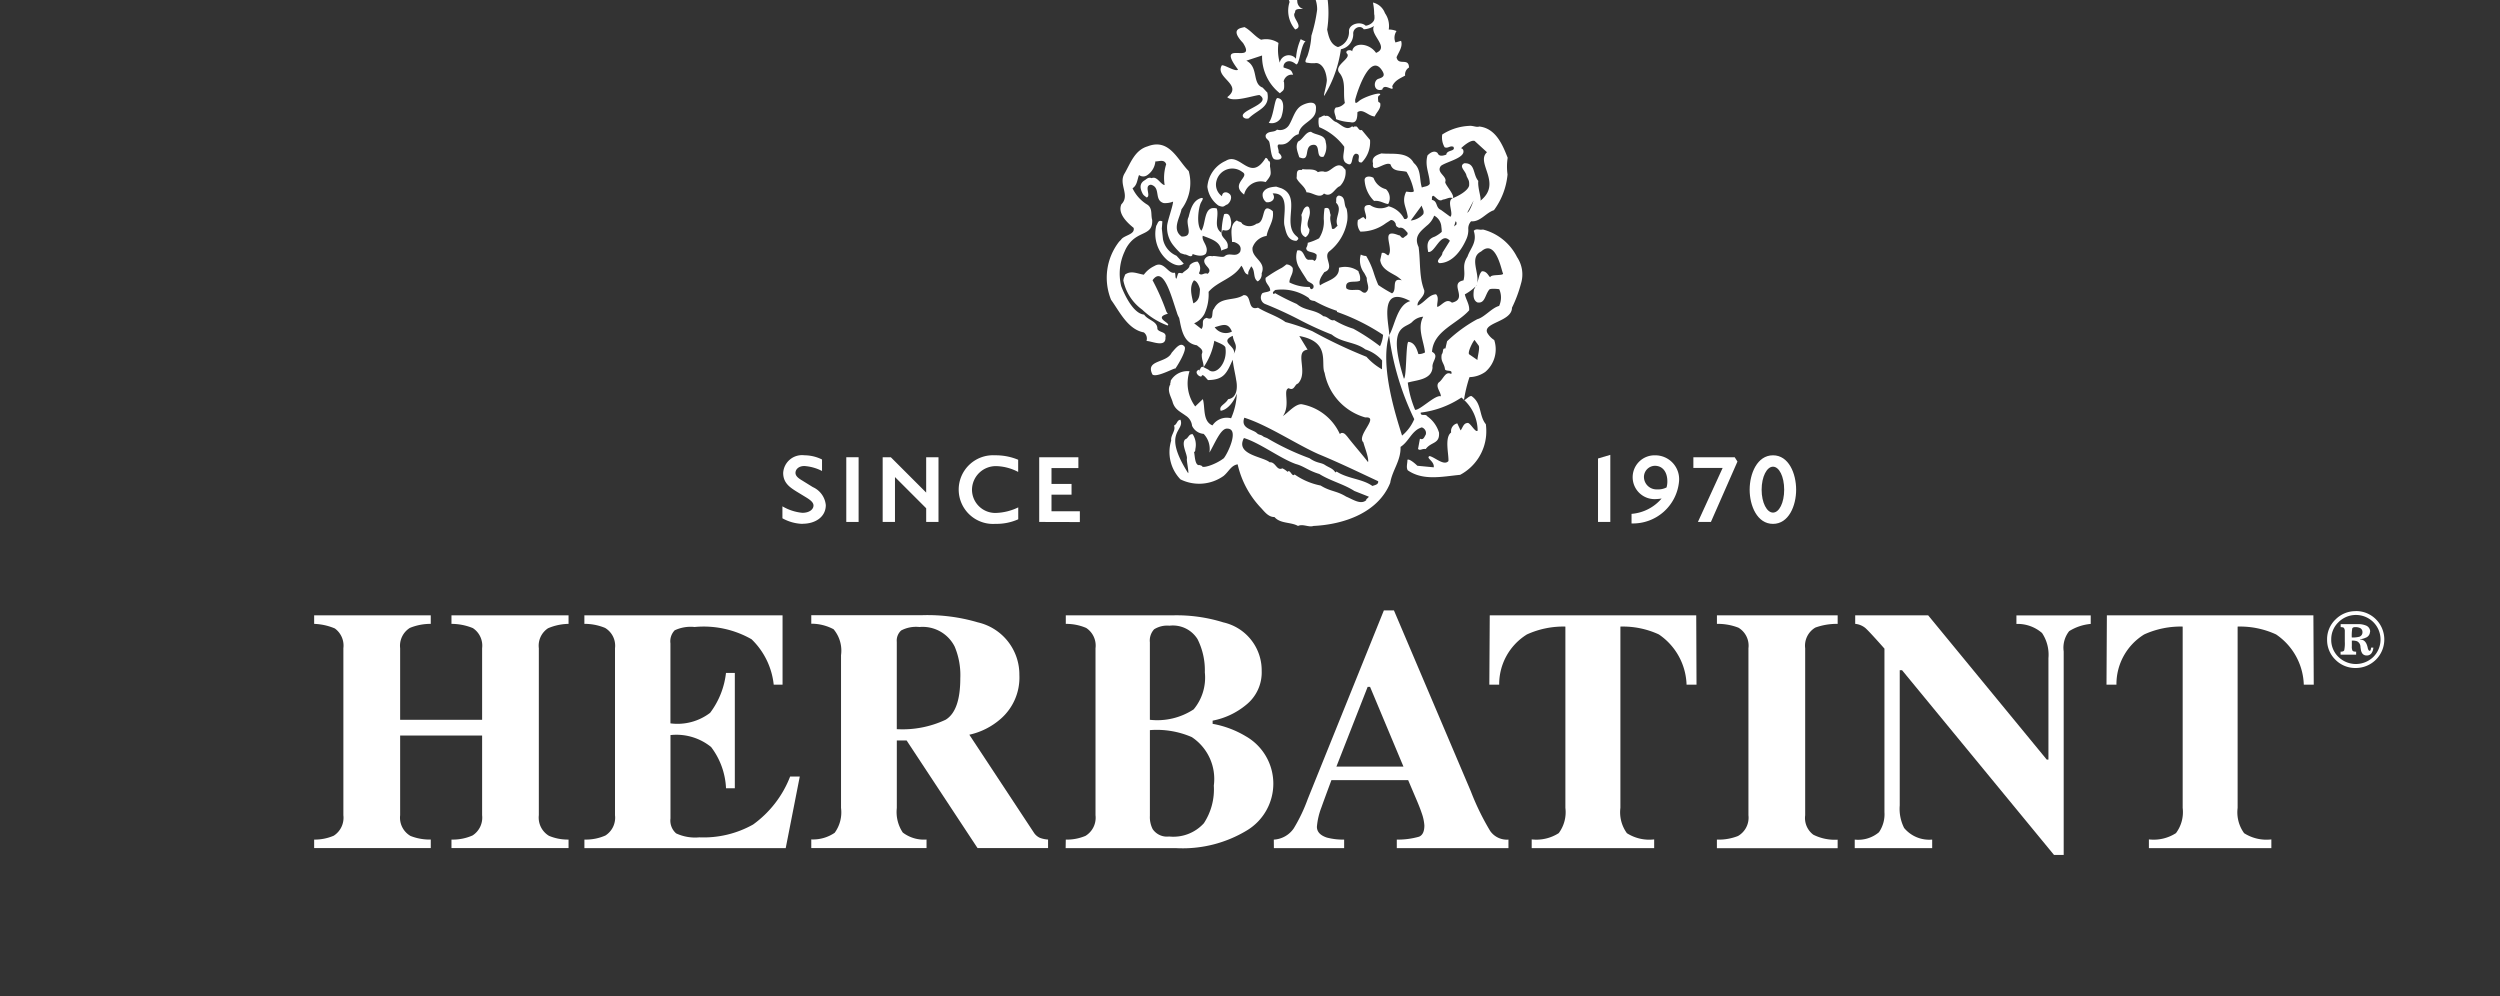 <svg xmlns="http://www.w3.org/2000/svg" xmlns:xlink="http://www.w3.org/1999/xlink" width="150.747" height="60.061" viewBox="0 0 150.747 60.061">
  <rect x="0" y="0" width="150.747" height="60.061" fill="#333333" stroke="none"/>
  <defs>
    <clipPath id="clip-path">
      <rect id="Rettangolo_20" data-name="Rettangolo 20" width="150.747" height="60.061" fill="#fff"></rect>
    </clipPath>
  </defs>
  <g id="Raggruppa_47" data-name="Raggruppa 47" transform="translate(0 -3.393)">
    <g id="Raggruppa_46" data-name="Raggruppa 46" transform="translate(0 3.393)" clip-path="url(#clip-path)">
      <path id="Tracciato_28" data-name="Tracciato 28" d="M50.885,116.587a2.922,2.922,0,0,0,1.181-.235,1.287,1.287,0,0,0,.581-1.233V105.047a1.277,1.277,0,0,0-.518-1.194,3.5,3.5,0,0,0-1.244-.274v-.514h7.031v.514a3.258,3.258,0,0,0-1.261.244,1.272,1.272,0,0,0-.585,1.225v4.316h4.943v-4.316a1.268,1.268,0,0,0-.558-1.214,3.406,3.406,0,0,0-1.29-.255v-.514h7.06v.514a3.252,3.252,0,0,0-1.238.265,1.254,1.254,0,0,0-.554,1.2v10.072a1.281,1.281,0,0,0,.613,1.244,2.909,2.909,0,0,0,1.179.225v.514h-7.06v-.514a2.935,2.935,0,0,0,1.271-.248,1.277,1.277,0,0,0,.577-1.221v-4.805H56.07v4.805a1.274,1.274,0,0,0,.627,1.252,3.148,3.148,0,0,0,1.22.216v.514H50.885Z" transform="translate(-31.942 -65.96)" fill="#fff"></path>
      <path id="Tracciato_29" data-name="Tracciato 29" d="M94.661,117.1v-.515a2.916,2.916,0,0,0,1.266-.245,1.273,1.273,0,0,0,.579-1.223V105.047a1.249,1.249,0,0,0-.6-1.225,3.219,3.219,0,0,0-1.247-.244v-.514h11.95v4.181h-.533a4.457,4.457,0,0,0-1.335-2.738,5.821,5.821,0,0,0-3.436-.74,2.269,2.269,0,0,0-1.2.2.957.957,0,0,0-.257.788v4.823a3.244,3.244,0,0,0,2.394-.636,4.909,4.909,0,0,0,.956-2.406h.533v6.954H103.2a4.428,4.428,0,0,0-.9-2.486,3.323,3.323,0,0,0-2.449-.72v5.028a1.026,1.026,0,0,0,.341.9,2.714,2.714,0,0,0,1.4.239,6.094,6.094,0,0,0,3.24-.773,6.416,6.416,0,0,0,2.234-2.893h.581L106.8,117.1Z" transform="translate(-59.422 -65.96)" fill="#fff"></path>
      <path id="Tracciato_30" data-name="Tracciato 30" d="M136.565,109.932v-5.273a.821.821,0,0,1,.265-.683,1.924,1.924,0,0,1,1.1-.208,2.161,2.161,0,0,1,2.127,1.184,4.435,4.435,0,0,1,.338,1.907q0,1.962-.884,2.5a6.112,6.112,0,0,1-2.945.569m-5.157,7.17h6.95v-.515a2.1,2.1,0,0,1-1.432-.422,2.221,2.221,0,0,1-.36-1.479v-4.072h.591l4.276,6.488h4.253v-.515a1.658,1.658,0,0,1-.485-.1.852.852,0,0,1-.373-.32l-3.89-5.9a4.25,4.25,0,0,0,1.865-.934,3.3,3.3,0,0,0,1.153-2.665,3.226,3.226,0,0,0-2.5-3.175,10.711,10.711,0,0,0-3.367-.434h-6.681v.514a2.832,2.832,0,0,1,1.345.334,2.007,2.007,0,0,1,.449,1.566v9.207a2.091,2.091,0,0,1-.383,1.5,2.312,2.312,0,0,1-1.411.4Z" transform="translate(-82.49 -65.96)" fill="#fff"></path>
      <path id="Tracciato_31" data-name="Tracciato 31" d="M177.69,109.362v-4.67a1,1,0,0,1,.257-.787,1.478,1.478,0,0,1,.924-.217,1.749,1.749,0,0,1,1.693.811,4.184,4.184,0,0,1,.44,2,2.994,2.994,0,0,1-.673,2.233,4,4,0,0,1-2.64.63m-5.08,7.74H179.3a7.475,7.475,0,0,0,4.242-1.071,3.29,3.29,0,0,0-.068-5.676,5.92,5.92,0,0,0-2-.75v-.192a4.493,4.493,0,0,0,2.024-.956,2.5,2.5,0,0,0,.934-2.046,2.962,2.962,0,0,0-2.312-2.923,9.473,9.473,0,0,0-3.08-.424h-6.42v.514a3.067,3.067,0,0,1,1.227.244,1.271,1.271,0,0,1,.565,1.225v10.072a1.28,1.28,0,0,1-.606,1.243,2.919,2.919,0,0,1-1.186.225Zm5.08-1.948v-5.169a5.3,5.3,0,0,1,2.526.42,3.026,3.026,0,0,1,1.329,2.922,3.727,3.727,0,0,1-.6,2.272,2.485,2.485,0,0,1-2.1.8,1.041,1.041,0,0,1-.989-.448,1.6,1.6,0,0,1-.166-.8" transform="translate(-108.354 -65.959)" fill="#fff"></path>
      <path id="Tracciato_32" data-name="Tracciato 32" d="M210.111,111.68l1.884-4.807h.147l2.013,4.807Zm-3.769,4.916h4.236v-.515a3.828,3.828,0,0,1-1.048-.124q-.594-.2-.594-.651a4.219,4.219,0,0,1,.274-1.173c.089-.253.29-.8.6-1.636h4.629l.539,1.266c.117.278.21.518.276.717a2.717,2.717,0,0,1,.162.748c0,.364-.107.589-.322.678a4.659,4.659,0,0,1-1.341.175v.515h6.733v-.515a1.227,1.227,0,0,1-1.1-.518,15.2,15.2,0,0,1-1.167-2.39l-4.639-10.914h-.606l-4.59,11.374a9.885,9.885,0,0,1-.84,1.764,1.56,1.56,0,0,1-1.207.685Z" transform="translate(-129.528 -65.454)" fill="#fff"></path>
      <path id="Tracciato_33" data-name="Tracciato 33" d="M241.276,103.064h12.451l.017,4.182h-.6a3.8,3.8,0,0,0-1.672-3.031,5.17,5.17,0,0,0-2.318-.473v10.934a2.141,2.141,0,0,0,.392,1.524,2.507,2.507,0,0,0,1.644.375v.527h-7.385v-.527a2.5,2.5,0,0,0,1.632-.379,2.117,2.117,0,0,0,.4-1.52V103.742a5.292,5.292,0,0,0-2.318.473,3.527,3.527,0,0,0-1.674,3.031h-.594Z" transform="translate(-151.446 -65.96)" fill="#fff"></path>
      <path id="Tracciato_34" data-name="Tracciato 34" d="M278.1,116.587a3.175,3.175,0,0,0,1.27-.216,1.274,1.274,0,0,0,.632-1.252V105.047a1.262,1.262,0,0,0-.6-1.236,3.408,3.408,0,0,0-1.3-.232v-.514h7.28v.514a3.788,3.788,0,0,0-1.345.223,1.264,1.264,0,0,0-.614,1.246v10.072a1.257,1.257,0,0,0,.491,1.172,2.889,2.889,0,0,0,1.467.3v.514H278.1Z" transform="translate(-174.573 -65.96)" fill="#fff"></path>
      <path id="Tracciato_35" data-name="Tracciato 35" d="M300.428,116.587a1.94,1.94,0,0,0,1.461-.444,1.911,1.911,0,0,0,.331-1.213v-9.859c-.629-.71-1.017-1.129-1.164-1.253a1.142,1.142,0,0,0-.6-.24v-.514h4.4l7.152,8.7h.1v-6.117a2.358,2.358,0,0,0-.385-1.517,2.249,2.249,0,0,0-1.545-.548v-.514h4.48v.514a2.943,2.943,0,0,0-1.3.436,1.61,1.61,0,0,0-.33,1.221V117.51h-.585l-9.16-11.136h-.141v8.148a2.559,2.559,0,0,0,.265,1.364,1.965,1.965,0,0,0,1.691.7v.514h-4.67Z" transform="translate(-188.59 -65.96)" fill="#fff"></path>
      <path id="Tracciato_36" data-name="Tracciato 36" d="M341.238,103.064h12.453l.021,4.182h-.6a3.8,3.8,0,0,0-1.672-3.031,5.178,5.178,0,0,0-2.318-.473v10.934a2.142,2.142,0,0,0,.392,1.524,2.5,2.5,0,0,0,1.642.375v.527h-7.384v-.527a2.484,2.484,0,0,0,1.632-.379,2.117,2.117,0,0,0,.405-1.52V103.742a5.307,5.307,0,0,0-2.32.473,3.518,3.518,0,0,0-1.674,3.031h-.6Z" transform="translate(-214.196 -65.96)" fill="#fff"></path>
      <path id="Tracciato_37" data-name="Tracciato 37" d="M377.211,104.084a1.417,1.417,0,0,1,.428-1.035,1.488,1.488,0,0,1,2.112-.01,1.482,1.482,0,0,1-.017,2.11,1.509,1.509,0,0,1-2.084-.01,1.423,1.423,0,0,1-.44-1.055m2.349-.473a.4.4,0,0,0-.276-.378,1.23,1.23,0,0,0-.353-.075l-.5,0h-.651v.181c.109,0,.173.016.2.055a.317.317,0,0,1,.05.2c0,.078,0,.183,0,.313v.313a2.037,2.037,0,0,1-.035.511c-.023.059-.1.088-.221.088v.179h.939v-.179c-.118,0-.193-.021-.219-.063a.551.551,0,0,1-.04-.264v-.34a.845.845,0,0,1,.309.036.382.382,0,0,1,.21.312.9.9,0,0,0,.009.1c.006.034.015.082.025.147a.575.575,0,0,0,.088.192.317.317,0,0,0,.259.108.333.333,0,0,0,.289-.142.659.659,0,0,0,.108-.332h-.135a.785.785,0,0,1-.031.149.066.066,0,0,1-.065.043c-.038,0-.068-.046-.1-.137-.064-.358-.211-.537-.444-.537l-.023-.007v-.018a1.008,1.008,0,0,0,.329-.087.389.389,0,0,0,.267-.361m-.857-1.243a1.684,1.684,0,0,0-1.212.491,1.643,1.643,0,0,0-.518,1.225,1.66,1.66,0,0,0,.5,1.211,1.68,1.68,0,0,0,1.23.5,1.719,1.719,0,0,0,1.19-2.96,1.691,1.691,0,0,0-1.19-.472m-.242,1.592a2.718,2.718,0,0,1,.029-.542c.021-.056.083-.083.192-.083a.662.662,0,0,1,.258.047.259.259,0,0,1,.165.245.277.277,0,0,1-.194.29,1.565,1.565,0,0,1-.449.043" transform="translate(-236.64 -65.523)" fill="#fff"></path>
      <path id="Tracciato_38" data-name="Tracciato 38" d="M189.979,14.9c.086.355.168.873.711.886.128-.1.175-.146.006-.283-.9-.745.331-2.37-.918-2.89l-.178-.057-.127-.04c-.312.025-.659.068-.807.387a.54.54,0,0,0,.208.551c.268.05.625-.163.386-.528,1.132-.049.562,1.472.72,1.974M188.84,9.406c-.024.213.079.206.2.377.087.181.1.892.28,1.054.125.115.784.076.3-.367.029-.224-.158-.438.019-.5.693.077.676-.5,1.19-.615.05-.7,1.057-.778,1.039-1.508.078-.62-.655-.358-.914-.189-.357.245-.463.722-.677,1.094a.64.64,0,0,1-.754.328c-.192.2-.52.042-.686.331m.937-1.071c.118-.325.28-1.119-.231-1.166-.183.065-.213,1.1-.52,1.494a.638.638,0,0,0,.75-.328m2.581,4.591c.462.284.657-.343.96-.443a1.2,1.2,0,0,0,.339-.987l-.183-.2c-.444-.291-.758.464-1.15.3a.738.738,0,0,0-.335.044c-.206-.246-.692-.128-.914-.188l-.071.061c-.36-.063-.257.26-.3.484.131.309.506.488.6.859.373-.007.774.406,1.055.073m-1.724-9.9c.535-.168-.254-.719-.034-1l.019-.07c0-.245.539-.123.463-.166a.494.494,0,0,1-.335-.482c-.044-.179.031-.551.208-.591a.854.854,0,0,1,.7.109,1.81,1.81,0,0,1,.29,1.013,9.15,9.15,0,0,1-.347,1.569,4.58,4.58,0,0,1-.242,1.23c-.23.459-.08.375.151.422l.133.007.167,0c.221-.065.651.152.722.992.013.27-.266,1.137-.137.941a7.291,7.291,0,0,0,.985-2.775.922.922,0,0,0,.745-.912c-.038-.368.438-.583.634-.291a1.272,1.272,0,0,0,.623-.2c-.308.51.973,1.277.118,1.622-.417-.612-1.368-.659-1.438-.093-.069-.124-.431-.08-.335.116.35.294-.814.725-.44,1.176.436.527.2,1.195.333,1.818a.75.75,0,0,1-.546.277c-.2.222.01.463.013.7a2.665,2.665,0,0,0,.848.182c.428.111.433-.3.442-.6.343-.236.659.24,1.042.257.12-.274.394-.468.333-.79.009-.036-.122-.073-.118-.109-.021-.227-.047-.334.1-.39.167-.257-.979.111-1.261.358s-.217.032-.235-.07c.229-.851.937-2.723,1.585-1.829.236.332.166.456-.173.558s-.318.822.225.652c.117-.446.766.232.6-.2.158-.347.443-.461.779-.644a.487.487,0,0,1,.234-.487c-.015-.627-.645-.073-.752-.619.131-.315.395-.644.272-.991l-.337.1a.716.716,0,0,1,.065-.689,1.277,1.277,0,0,0-.47-.093,1.342,1.342,0,0,0-.229-.986,1.011,1.011,0,0,0-.722-.64c.1.526.053.708.085.748.01.214.031.315-.143.479a.745.745,0,0,1-.379.172c-.326-.3-1.029-.1-1.01.337a.94.94,0,0,1-.665.949c-.472-.163-.567-.662-.651-1.051a6.612,6.612,0,0,0,.011-1.958c-.008-.537-.8-.274-.8-.812-.135.018-.4-.246-.541-.224-.29-.092-.745-.01-.788.26-.048.356-.3.7-.147,1.065a1.717,1.717,0,0,0,.343,1.664M190.8,9.79c-.2.31-.021.656.061.952.707.316.261-.611.768-.735.605-.133.154.831.7.706a1.109,1.109,0,0,0,.131-.873c-.034-.482-.6-.411-.882-.629-.331-.008-.491.455-.773.58m3.828-.69c-.169.058-.208-.141-.314-.21-.074,0-.159-.024-.2.05l-.063-.068c-.358.312-.68-.114-.973-.254-.24-.063-.4-.457-.638-.358-.1-.1-.265.084-.4.1a1.29,1.29,0,0,0,.023.57,3.572,3.572,0,0,1,1.506,1.176c.023.314-.168.695.061.95.564.415.29-.417.636-.526.429.022-.076.562.36.528a1.732,1.732,0,0,0,.5-1.357Zm.173,3.042a1.914,1.914,0,0,0,.571,1.238c.345-.051.623.173.85.183a.735.735,0,0,0-.134-.893,1.067,1.067,0,0,1-.749-.68c-.154-.113-.558-.146-.539.152m-3.312,1.8c-.029-.362-.282-.239-.379-.027l-.124.309c.118.449-.284,1.079.252,1.342a.519.519,0,0,0,.232-.49c-.291-.36.1-.712.019-1.135m-9.251.93a2.094,2.094,0,0,0,.693,2.1c.234.174.651.436.964.188l-.44-.478a1.373,1.373,0,0,1-.812-.99l-.071-.646c0,.025.034-.459.034-.432-.259-.118-.262.1-.369.261M200.788,25.4c.006,0,.013-.007.021-.012a.05.05,0,0,1-.017-.017c0,.01,0,.021,0,.029m-17.429-1.876c.106-.118.783-1.211.566-1.379-.227-.262-.5.092-.76.39-.3.64-1.613.409-1.156,1.313.282.221,1.546-.539,1.35-.324m17.881,1.623c-.118-.027-.318.2-.43.243a2.575,2.575,0,0,1,.807,1.834c-.127.179-.47-.539-.628-.453-.233.015-.284.309-.4.446l-.2-.425a.48.48,0,0,0-.371.545.5.5,0,0,1-.048.044c-.337.345-.094,1.265-.114,1.682-.267.31-.808-.223-1.135-.3-.261.114.3.3.249.679l-.988-.094c-.1-.1-.486-.446-.6-.358.006.208-.088.452.02.631.931.648,2.09.376,3.16.273a2.974,2.974,0,0,0,1.566-2.373,3.412,3.412,0,0,0-.016-.678c-.432-.521-.219-1.245-.868-1.7m2.737-8.4a3.193,3.193,0,0,0-2.017-1.634l-.089,0c-.15.031-.35-.087-.494.074.227.691-.211,1.054-.377,1.553-.366.57-.092.824-.233,1.4a.082.082,0,0,1-.012.035c-.906.173.318,1.107-.693,1.343-.351-.294-.59.162-.88.258-.054-.2.131-.554-.079-.764-.443.021-.668.486-1.11.684-.061-.322.458-.526.4-.922a3.392,3.392,0,0,1-.2-.809c-.079-.589-.059-1.208-.141-1.8-.3-.641.107-.939.482-1.279a1.391,1.391,0,0,0,.457-.616.807.807,0,0,1,.433.678,2.075,2.075,0,0,1,.024.3,1.917,1.917,0,0,1-.419.287c-.49.165-.476.519-.4.922.41.1.758-1.276,1.31-.671l-.453.727c.017.228-.459.481-.179.622.825-.014,1.366-.85,1.634-1.469a1.327,1.327,0,0,0,.106-.611.63.63,0,0,1,.172-.445c.552.051.893-.516,1.376-.669a4.273,4.273,0,0,0,.82-2.152,3.487,3.487,0,0,1,.008-1.01c-.287-.72-.691-1.776-1.716-1.883-.154.066-.381-.063-.6-.039a3.271,3.271,0,0,0-1.631.521,1.177,1.177,0,0,0,.145.769c.211.09.32-.118.531-.027.153.294-.4.167-.431.472-.211.071-.434.131-.524-.1-.2-.179-.451-.02-.609.149-.179.648.137,1.133.139,1.712-.126.183-.322.144-.478.223-.164-.5-.023-1.088-.49-1.484-.379-.708-1.312-.508-1.945-.575-.273.09-.617.211-.51.6-.1.705.756-.169,1.059.068.135.459.636.348.962.443a3.58,3.58,0,0,1,.443,1.167c-.076.108-.354.023-.468.032-.282.6,0,.9.091,1.458a.149.149,0,0,1-.211.176,1.457,1.457,0,0,0-.937-.756,1.078,1.078,0,0,1-1.122-.076c-.667-.032-.1.612-.263.866l-.124-.134c-.13.01-.223.136-.341.166a.725.725,0,0,0-.013.078.813.813,0,0,0,.16.627,2.536,2.536,0,0,0,1.548-.513c.1-.061.2-.125.292-.187.169.006.23.111.293.226,0,.172.1.189.2.251.248-.066.367.139.508.287.059.162-.149.2-.221.3-.17.071-.181-.159-.32-.147-1.172-.469-.226.824-.621,1.221-.13-.054-.211-.193-.387-.153l-.095.434c.068.484.49.686.866.9a1.773,1.773,0,0,1,.434.32c-.678-.193-.244.593-.589.784a8.181,8.181,0,0,1-.825-.5,7.348,7.348,0,0,1-.261-.688,4.673,4.673,0,0,0-.472-1.065.707.707,0,0,1-.324-.086,1.247,1.247,0,0,0,.208,1.113c.055.1.107.2.153.3-.025.3.248.647-.068.879-.181.051-.246-.117-.385-.149-.2-.054-.621.076-.784-.118-.093-.555.55-.3.826-.448a.792.792,0,0,0-.069-.486.676.676,0,0,1-.021-.087,1.379,1.379,0,0,0-1.179-.209.768.768,0,0,1-.016.216c-.118.484-.769.591-1.123.848-.111-.281.1-.567.261-.8a.585.585,0,0,0,.17-.09c.354-.286-.229-.84.12-1.154a2.938,2.938,0,0,0,1.093-1.867,2.151,2.151,0,0,0-.042-.712c-.209-.25-.007-.734-.472-.793-.219.068-.128.282-.164.432.324.308.089.669.044,1.029a.675.675,0,0,0,.049.37c-.114.053-.181.243-.341.164-.019-.191-.084-.365-.1-.559a.86.86,0,0,1,.023-.266c-.082-.172-.009-.518-.368-.4a4.193,4.193,0,0,0-.048.643,1.833,1.833,0,0,1-.285,1.166,3.285,3.285,0,0,1-.68.269.646.646,0,0,1-.092.312c0,.312.467.185.632.42-.019.137.011.3-.16.367-.04-.117-.175-.056-.259-.08-.371.09-.283-.657-.754-.556a1.255,1.255,0,0,0,.164,1.108c.134.24.3.47.433.7.12.156.488.178.364.468-.044.026-.08.074-.137.052-.029-.039-.082-.073-.057-.129a2.614,2.614,0,0,1-1.24-.272c0-.314.243-.51.2-.847a.1.1,0,0,1,0-.023.461.461,0,0,0-.383-.216,2.757,2.757,0,0,1-.268.2,8.056,8.056,0,0,0-.981.606c-.066.335.288.479.272.775-.139.1-.324.079-.476.158a.425.425,0,0,0,.152.64,23.357,23.357,0,0,1,2.168,1,19.235,19.235,0,0,0,1.872.852c.6.5,1.408.428,2.023.893a2.284,2.284,0,0,1,1.011.667l-.008.534a3.705,3.705,0,0,1-.937-.755,29.553,29.553,0,0,1-3.266-1.545,13.266,13.266,0,0,0-1.617-.551,2.4,2.4,0,0,0-.275-.175c-.445-.26-.944-.419-1.382-.692-.68.219-.334-.8-.874-.754-.558.374-1.418.064-1.785.828-.078.068-.078.214-.093.342-.013.177-.055.324-.342.2-.395.112-.111.414-.314.672l-.442-.344a1.288,1.288,0,0,0,.617-.559,2.787,2.787,0,0,0,.254-1.339c.558-.653,1.518-.8,1.973-1.575.166.17.16.5.423.535-.036-.211.11-.329.169-.5.28.259.086.718.4.911a.5.5,0,0,0,.236-.49c.3-.724-.632-.9-.55-1.552a1.057,1.057,0,0,1,.849-.7c.08-.512.463-.892.373-1.491-.762-.632-.37.694-.983.754a.713.713,0,0,1-.863.006c-.061-.157-.23-.1-.314-.207-.481.249-.3.9-.3,1.3l.132.007c.266.093.474.265.356.593-.272.373-.634-.009-.939.268-.108.1-.659-.073-.739,0a.384.384,0,0,0-.48.221c-.067.373.552.52.2.834-.208-.109-.362.166-.526-.036a.605.605,0,0,0-.082-.7.665.665,0,0,0-.478.222c-.012.221-.29.316-.433.476-.089.015-.215-.066-.271.043l-.087.281c-.093.017-.044-.308-.106-.356-.4.118-.646-.757-1.229-.4a1.669,1.669,0,0,0-.636.524c-.4-.065-.762-.271-1.125-.012l-.082.215-.029.139a2.881,2.881,0,0,0,1.141,1.766,4.4,4.4,0,0,0,1.527.954c.259-.139-.912-.458.021-.709a.471.471,0,0,1-.1-.147,13.574,13.574,0,0,0-.826-1.872c.655-.937,1.15,1.028,1.455,1.912a1.519,1.519,0,0,0,.15.36c.131.622.225,1.524,1.07,1.65.143.135.427.262.293.525-.019.351.122.525.107.8a4.044,4.044,0,0,0,.649-1.6c.145.09.567.207.665.39.162.958-.592,1.76-1.025,1.352l-.289-.147c-.256-.154-.256.566-.242.143-.465.128.128.59.141.353.108-.077.307.245.375.281.97-.017,1.128-.433,1.483-1.227.046.444.156.848.208,1.214.1.478.051,1.092-.484,1.165-.177.325-.572.392-.448.7.448-.067.826-.61.972-1.041a4.029,4.029,0,0,1-.345,1.492,1.036,1.036,0,0,0-1.122.43c-.606-.244-.43-1.091-.581-1.585l-.461.442a2.354,2.354,0,0,1-.342-2.122,1.162,1.162,0,0,0-1.135.571l-.006.1c-.027.053-.038.053-.008.1-.223.369.008.71.12,1.048.125.485.447.6.8.86a.812.812,0,0,1,.381.609.841.841,0,0,0,.7.488,1.327,1.327,0,0,1,.348,1.128c.3-.486.673-1.472,1.067-1.444.764-.012.036,1.5-.2,1.785-.529.406-1.333.634-1.31.467l-.145-.057c-.3.08-.291-.627-.339-.781.082-.036.074-.116.079-.187a1.158,1.158,0,0,0-.165-.893c-.248-.016-.243.245-.455.316-.24.282.122.861.114,1.145-.047.072.139.893.067.887-1.6-2.537-.181-2.493-.459-3.219-.226.025-.185.26-.392.354.133.286-.219.592-.166.9a2.371,2.371,0,0,0,.558,2.343,2.546,2.546,0,0,0,2.6-.207c.322-.268.452-.637.848-.7a5.586,5.586,0,0,0,1.4,2.62c.2.208.444.565.821.558.354.413.981.289,1.419.537.3-.142.649.1.928,0,1.876-.09,3.915-.818,4.632-2.6.124-.761.649-1.333.622-2.167.4-.26.575-.689.9-.965a1,1,0,0,1,.383-.211.373.373,0,0,1,.24.251.327.327,0,0,1-.009.2c-.08.114-.122.334-.345.23l-.114.624c.145.118.211-.031.465,0,.324-.45.85-.29.8-.989a1.871,1.871,0,0,0-.72-.994c-.08-.162-.408.037-.383-.214a5.666,5.666,0,0,0,2.455-.909c.051.042.1.092.154.139a8.37,8.37,0,0,1,.332-1.369,1.716,1.716,0,0,0,.954-.316,1.791,1.791,0,0,0,.537-1.92,1.252,1.252,0,0,1-.421-.44c-.278-.619,1.491-.658,1.491-1.508a7.824,7.824,0,0,0,.543-1.453,1.873,1.873,0,0,0-.251-1.621M200.342,14.8l-.141.116.089-.309c.076.044.055.124.051.192m.651-.713.385-.732c-.048.129-.243.7-.385.732m-2.047-1.02c.185.093.343.4.579.229.208-.012.366-.165.6-.087.134-.178-.49-.826-.457-.977.137-.35-.577-.557-.261-.965.33-.261,1.562-.49,1.332-.986-.038-.032-.067-.086-.128-.07.179-.17.589-.522.827-.449l.746.681c-.71.647.962,1.874-.415,2.939.127-.048-.162-.787-.108-1.208-.341-.4-.166-1.1-.85-1.065-.36.19.108.473.141.765.125.271.173.272.156.581-.075.325-.69.65-.983.755-.4.163.069.934-.149,1.126l-.566-.414c-.348-.145-.173-.529-.552-.607.029-.08-.036-.21.084-.246m-14.426,5.1c.187.042.313.33.361.527-.014.341-.022.689-.4.859-.088-.43-.27-.985.038-1.386m1.25,2.826c.5-.145.808-.3,1.04.263a.812.812,0,0,1-1.04-.263m1.141,1.627c.221-.481-.91-.724-.051-1.109.063.478.358.53.051,1.109m3.327,2.053c.339.179.35-.238.551-.28.667-.68-.253-1.942.583-2.046l-.5-.823c1.931.35,1.266,1.659,1.527,2.221a3.456,3.456,0,0,0,2.451,2.688c.9-.068-.565,1.1-.111,1.506.033.192.349.963.278,1.188-.286-.378-.962-1.158-1.246-1.535-.1-.108-.195-.261-.381-.216l-.074.057a3.151,3.151,0,0,0-2.32-1.8c-.39.007-.79.5-1.11.716.48-.693-.038-1.583.354-1.68m4.672,6.749c-.331.307-.823-.054-1.209-.208-.59-.366-.95-.3-1.542-.67a4.121,4.121,0,0,1-1.574-.671c-.149.2-.271-.354-.421-.154a1.189,1.189,0,0,0-.316-.213c-.348.168-.4-.4-.766-.366-.394-.343-2.089-.453-1.55-1.461.966.293,2.187,1.233,3.133,1.568.5.135.732.394,1.414.6.664.418,1.453.6,2.112,1.024l.871.345c-.034.087-.192.147-.151.21m.362-.86c-.6-.43-1.5-.434-2.156-.868l-.071.059c-.149-.251-.377-.289-.63-.455-.238-.158-.49-.093-.93-.406a15.369,15.369,0,0,1-2.562-1.215l-.195-.075c-.219-.173-.257-.083-.412-.217-.216-.237-1.01-.257-.762-.936,1.413.444,3.143,1.609,4.482,2.2,1.213.5,2.4,1.075,3.588,1.629.034.209-.215.236-.353.289m3.072-10.211c-.375.694.027,1.449.107,2.156a.746.746,0,0,1-.4.1c-.086-.286-.221-.711-.609-.737-.15.135-.1,2.141-.263,2.224-1.021-3.256.05-3.014.482-3.408a1.04,1.04,0,0,1,.688-.333m-.1-6.7c.036.171.165.306.1.511a1.156,1.156,0,0,1-.76.391Zm-2.513,8.479a12.526,12.526,0,0,0-1.612-1.055,5.158,5.158,0,0,1-1.157-.52c-.217.086-.385-.232-.642-.229-.52-.432-1.086-.307-1.606-.741a13.733,13.733,0,0,1-1.31-.655l-.071.057c-.145-.084.016-.187.084-.246a2.831,2.831,0,0,1,2.022.483c.059.157.259.163.35.182a7.1,7.1,0,0,0,1.347.593l0,.063a12.463,12.463,0,0,1,2.782,1.385,2,2,0,0,1-.185.682m1.328,5.392c-.364-1.167-1.348-4.191-.781-6.049.074-.405-.764-3.146,1.278-2.061-.8.219-.933,1.508-1.278,2.061a16.536,16.536,0,0,0,1.517,5.057,2.6,2.6,0,0,1-.735.992m4.545-4.558-.505-.348c-.092-.133.219-.746.328-.864l.242.332c.108.117-.075.734-.065.88m.764-5c-.076-.018-.194-.385-.5-.348-.177.179-.177.448-.306.774-.01.029-.01.06-.021.087a.4.4,0,0,1-.04.032c-.036.067-.063.137-.11.211-.036.289-.069.633.207.771.463.088.457-.452.72-.774.071-.075.435-.045.6-.023a1.228,1.228,0,0,1-.006,1.01c-.44.109-.882.686-1.32.8a8.506,8.506,0,0,0-1.819,1.33l-.1.435c-.21-.026-.09.183-.225.363-.073.45.162.515.2.9.1.152.481-.018.376.278-.36-.207-.465.317-.764.517-.2.257.139.558.139.829-.31-.133-1.27.855-1.554.812a6.309,6.309,0,0,1-.442-1.641c.49-.155,1.438-.155,1.493-.91-.057-.381.436-.7-.031-.949.086-1.263,1.5-1.668,2.24-2.5.027-.359-.192-.639-.261-.963a2.934,2.934,0,0,0,.663-.491,1.27,1.27,0,0,0,.061-.119c.211-.63-.5-1.6.261-1.975.853-.766,1.2,1.015,1.3,1.285.163.218-.713.058-.749.264m-16.42-4.331c.385.168.348.017.566-.056.2-.143.322-.493.117-.641-.149-.134-.421-.139-.443.146a.852.852,0,0,1-.328-.938.982.982,0,0,1,1.547-.527c.523.287-.765.708.115,1.366a1.03,1.03,0,0,1,1.3-.752c.362-.433.316-.468.278-.849-.05-.21.034-.286-.057-.417,0-.034,0-.013,0,0-.057.058-.082-.206-.226-.189-.939,1.517-1.522-.381-2.4.173a1.861,1.861,0,0,0-1.11,1.566,1.636,1.636,0,0,0,.647,1.116m.547-6.527c.324.355,1.592-.1,1.946-.124.692.446-.7.8-.961,1.135-.143.165.074.347.312.273.55-.543,1.314-.637,1.123-1.566.009.036-.312-.343-.307-.3-.619-.262-.208-1.228-.958-1.612l.95-.313a2.823,2.823,0,0,0,1.074,2.28c.216-.211.284-.123.25-.67-.082-.027.1-.52.547-.446-.117-.329-.162-.293-.574-.44-.046-.3.316-.57.75-.194.211.092.28-1.172.581-1.395-.067.013-.219-.082-.3-.118a3.449,3.449,0,0,0-.284,1.181.552.552,0,0,0-.979.236,2.9,2.9,0,0,1-.076-1.19,1.342,1.342,0,0,0-1.046-.194c-.372-.189-.636-.575-1.007-.763-.184.063-.917.082-.086.957.876,1.368-1.735-.29-.3,1.606-.139.162-.813-.3-.976-.256-.451.741,1.324,1.164.324,1.918m-.244,8.016c.431.112.478-.19.484-.488-.038-.191-.066-.6-.428-.469a4.418,4.418,0,0,0-.149,1.126c.04-.031.036-.191.093-.169m-3.474,6.444c.044-.331-.364-.249-.493-.475.017-.489-.566-.517-.8-.873-.807-.069-1.409-1.8-1.382-1.715a3.172,3.172,0,0,1,.205-2.087,1.976,1.976,0,0,1,.334-.546c.6-.7,1.381-.443,1.329-1.364-.09-.3.031-.666-.264-.9a2.3,2.3,0,0,1-.92-1.005c.291-.191.277-.524.392-.8a.411.411,0,0,0,.459.031,1.111,1.111,0,0,0,.525-.85c.221.007.543-.152.653.171a2.7,2.7,0,0,0-.093,1.255c-.242-.027-.465-.57-.781-.417-.192-.074-.284.033-.406.117-.36.2-.288.517-.158.779.059.136.124.16.261.27.289-.09-.192-.724.259-.771.617.167.16.923.764,1.107a1.3,1.3,0,0,0,.57-.087c-.012.288-.362,1.218-.362,1.491a1.713,1.713,0,0,0,.375,1.145,4.361,4.361,0,0,0,.437.472l.242.078c.16-.016.377.226.476.032l.006-.063c.219.09.6.185.8-.012a.5.5,0,0,0,.036-.376c-.065-.262-.289-.475-.22-.709.443.175.962.312,1.089.767a.585.585,0,0,1,.027.145c.029-.052.178-.084.286-.125.068-.025.122-.056.1-.1.07-.417-.39-.546-.368-.859-.524-.356-.13-1-.29-1.473-.813-.209-.63.9-.93,1.343-.325-.343-.169-1.427-.021-1.7.074-.138.2-.314,0-.271-.5.151-.638.7-.75,1.15-.242.427.39,1.19-.417,1.172-.61-.432-.1-1.142-.012-1.642a2.654,2.654,0,0,0,.438-2.308c-.675-.675-1.173-2-2.478-1.49-.772.223-1.036,1.017-1.377,1.613-.423.659.351,1.322-.205,1.88-.219.506.24,1.024.739,1.422.1.416-.6.437-.764.722-.042.038-.08.077-.118.118a3.542,3.542,0,0,0-.478,3.5c.51.7,1.005,1.784,1.973,1.963a.462.462,0,0,1,.162.516c.332.009,1.2.439,1.143-.241" transform="translate(-112.52 -1.263)" fill="#fff"></path>
      <path id="Tracciato_39" data-name="Tracciato 39" d="M127.951,81.277a2.639,2.639,0,0,1-1.216-.337v-.721a2.915,2.915,0,0,0,1.2.391c.454,0,.674-.226.674-.44,0-.192-.2-.336-.406-.467l-.632-.385c-.392-.247-.79-.515-.79-1.112a1.138,1.138,0,0,1,1.278-1.065,2.42,2.42,0,0,1,1.064.254v.694a2.69,2.69,0,0,0-1.064-.3c-.351,0-.536.206-.536.412s.206.343.412.466l.632.392a1.327,1.327,0,0,1,.784,1.085c0,.715-.632,1.126-1.4,1.126" transform="translate(-79.556 -49.688)" fill="#fff"></path>
      <rect id="Rettangolo_19" data-name="Rettangolo 19" width="0.743" height="3.902" transform="translate(51.03 27.571)" fill="#fff"></rect>
      <path id="Tracciato_40" data-name="Tracciato 40" d="M145.6,81.358v-.824l-1.882-1.883v2.707h-.742v-3.9h.494l2.129,2.129V77.456h.743v3.9Z" transform="translate(-89.752 -49.885)" fill="#fff"></path>
      <path id="Tracciato_41" data-name="Tracciato 41" d="M157.471,81.277a2.071,2.071,0,1,1,0-4.135,3.519,3.519,0,0,1,1.394.268v.735a3,3,0,0,0-1.3-.35,1.437,1.437,0,0,0-1.484,1.415,1.406,1.406,0,0,0,1.429,1.408,3.325,3.325,0,0,0,1.36-.336V81a3.21,3.21,0,0,1-1.394.275" transform="translate(-97.471 -49.688)" fill="#fff"></path>
      <path id="Tracciato_42" data-name="Tracciato 42" d="M168.33,81.358v-3.9h2.362v.653h-1.621v.955h1.209v.646h-1.209v1h1.71v.653Z" transform="translate(-105.667 -49.885)" fill="#fff"></path>
      <path id="Tracciato_43" data-name="Tracciato 43" d="M258.842,81.114V77.288l.742-.22v4.046Z" transform="translate(-162.484 -49.641)" fill="#fff"></path>
      <path id="Tracciato_44" data-name="Tracciato 44" d="M264.275,81.251v-.577a2.65,2.65,0,0,0,1.814-.927,2.308,2.308,0,0,1-.329.035,1.321,1.321,0,1,1-.062-2.638,1.44,1.44,0,0,1,1.443,1.552,2.789,2.789,0,0,1-2.865,2.556m1.4-3.476a.676.676,0,0,0-.653.68.757.757,0,0,0,.8.742,1.1,1.1,0,0,0,.563-.117,1.312,1.312,0,0,0,.048-.371c0-.522-.254-.934-.755-.934" transform="translate(-165.895 -49.689)" fill="#fff"></path>
      <path id="Tracciato_45" data-name="Tracciato 45" d="M275.346,81.358h-.784l1.491-3.256h-1.765v-.646h2.493l.165.261Z" transform="translate(-172.18 -49.885)" fill="#fff"></path>
      <path id="Tracciato_46" data-name="Tracciato 46" d="M284.816,81.277c-.954,0-1.408-1.092-1.408-2.06s.454-2.075,1.408-2.075,1.395,1.106,1.395,2.075-.447,2.06-1.395,2.06m0-3.448c-.371,0-.686.6-.686,1.388s.316,1.38.686,1.38.674-.59.674-1.38-.3-1.388-.674-1.388" transform="translate(-177.906 -49.688)" fill="#fff"></path>
    </g>
  </g>
</svg>
